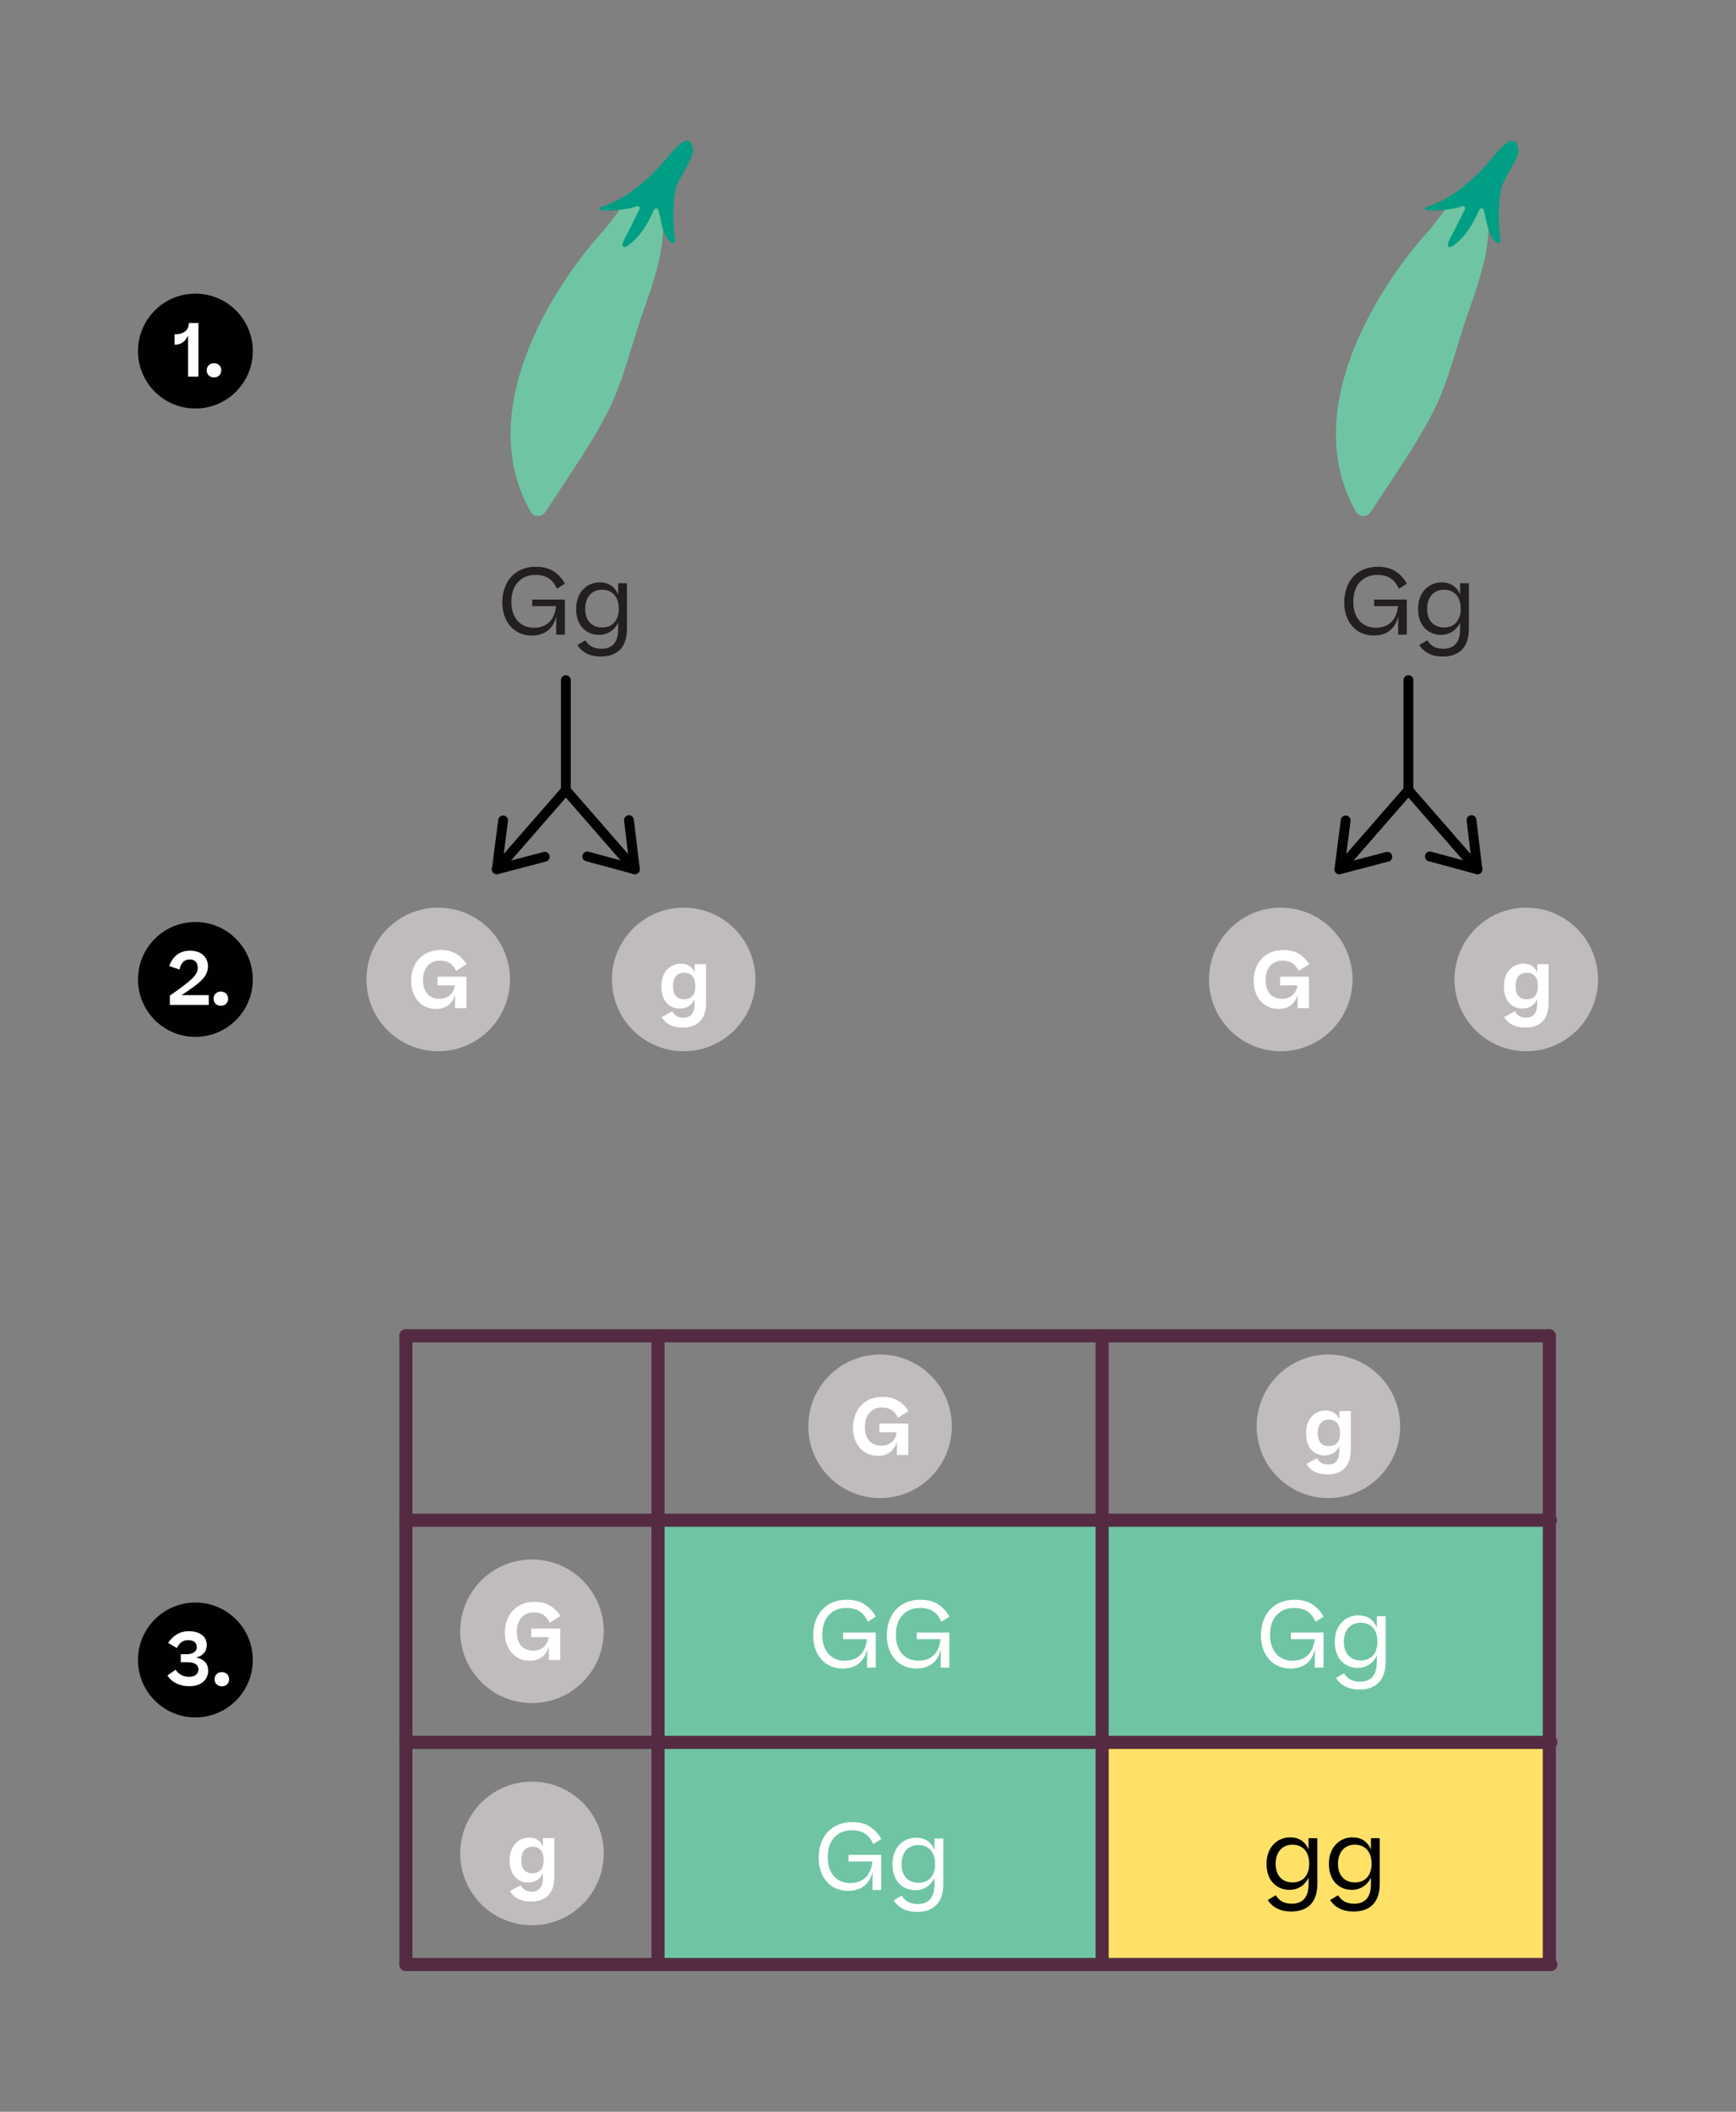 <?xml version="1.0" encoding="UTF-8"?><svg id="Layer_1" xmlns="http://www.w3.org/2000/svg" xmlns:xlink="http://www.w3.org/1999/xlink" viewBox="0 0 265.009 322.218"><rect x="0" y="0" width="265.009" height="322.218" fill="#808080" stroke="none"/><defs><style>.cls-1{fill:#009f85;}.cls-2{clip-path:url(#clippath-20);}.cls-3{fill:#c0bcbc;}.cls-4{clip-path:url(#clippath-11);}.cls-5{clip-path:url(#clippath-16);}.cls-6{fill:#fff;}.cls-7{clip-path:url(#clippath-2);}.cls-8{clip-path:url(#clippath-13);}.cls-9{clip-path:url(#clippath-15);}.cls-10{clip-path:url(#clippath-6);}.cls-11{fill:#542b42;}.cls-12{clip-path:url(#clippath-7);}.cls-13{clip-path:url(#clippath-21);}.cls-14{clip-path:url(#clippath-1);}.cls-15{clip-path:url(#clippath-4);}.cls-16{clip-path:url(#clippath-12);}.cls-17{clip-path:url(#clippath-9);}.cls-18{clip-path:url(#clippath);}.cls-19{fill:none;}.cls-20{clip-path:url(#clippath-19);}.cls-21{clip-path:url(#clippath-3);}.cls-22{clip-path:url(#clippath-8);}.cls-23{clip-path:url(#clippath-18);}.cls-24{clip-path:url(#clippath-14);}.cls-25{clip-path:url(#clippath-17);}.cls-26{clip-path:url(#clippath-5);}.cls-27{clip-path:url(#clippath-10);}.cls-28{fill:#231f20;}.cls-29{fill:#010101;}.cls-30{fill:#fee166;}.cls-31{fill:#6fc5a3;}</style><clipPath id="clippath"><rect class="cls-19" x="55.941" y="138.491" width="21.908" height="21.908"/></clipPath><clipPath id="clippath-1"><rect class="cls-19" x="55.94" y="138.491" width="21.908" height="21.908"/></clipPath><clipPath id="clippath-2"><rect class="cls-19" x="93.415" y="138.491" width="21.908" height="21.908"/></clipPath><clipPath id="clippath-3"><rect class="cls-19" x="93.415" y="138.491" width="21.908" height="21.908"/></clipPath><clipPath id="clippath-4"><rect class="cls-19" x="123.393" y="206.673" width="21.908" height="21.908"/></clipPath><clipPath id="clippath-5"><rect class="cls-19" x="123.393" y="206.673" width="21.908" height="21.908"/></clipPath><clipPath id="clippath-6"><rect class="cls-19" x="70.254" y="237.946" width="21.908" height="21.908"/></clipPath><clipPath id="clippath-7"><rect class="cls-19" x="70.254" y="237.946" width="21.908" height="21.908"/></clipPath><clipPath id="clippath-8"><rect class="cls-19" x="191.834" y="206.673" width="21.908" height="21.908"/></clipPath><clipPath id="clippath-9"><rect class="cls-19" x="191.834" y="206.673" width="21.908" height="21.908"/></clipPath><clipPath id="clippath-10"><rect class="cls-19" x="70.254" y="271.844" width="21.908" height="21.908"/></clipPath><clipPath id="clippath-11"><rect class="cls-19" x="70.254" y="271.844" width="21.908" height="21.908"/></clipPath><clipPath id="clippath-12"><rect class="cls-19" x="184.562" y="138.491" width="21.908" height="21.908"/></clipPath><clipPath id="clippath-13"><rect class="cls-19" x="184.561" y="138.491" width="21.908" height="21.908"/></clipPath><clipPath id="clippath-14"><rect class="cls-19" x="222.036" y="138.491" width="21.908" height="21.908"/></clipPath><clipPath id="clippath-15"><rect class="cls-19" x="222.036" y="138.491" width="21.908" height="21.908"/></clipPath><clipPath id="clippath-16"><rect class="cls-19" x="21.066" y="44.804" width="17.526" height="17.526"/></clipPath><clipPath id="clippath-17"><rect class="cls-19" x="21.066" y="44.804" width="17.526" height="17.526"/></clipPath><clipPath id="clippath-18"><rect class="cls-19" x="21.066" y="140.682" width="17.526" height="17.526"/></clipPath><clipPath id="clippath-19"><rect class="cls-19" x="21.066" y="140.682" width="17.526" height="17.526"/></clipPath><clipPath id="clippath-20"><rect class="cls-19" x="21.066" y="244.518" width="17.526" height="17.526"/></clipPath><clipPath id="clippath-21"><rect class="cls-19" x="21.066" y="244.517" width="17.526" height="17.526"/></clipPath></defs><g><path class="cls-28" d="M81.498,95.779c1.862,0,3.151-1.05,3.39-3.292h-3.642v-1.009h4.986v5.351h-1.331v-1.485l.042-1.317c-.49,1.947-1.807,2.942-3.754,2.942-2.913,0-4.51-2.312-4.51-5.015,0-3.264,1.975-5.477,5.084-5.477,1.149,0,2.073,.238,2.773,.714,.715,.462,1.275,1.093,1.709,1.863l-1.219,.771c-.672-1.415-1.582-2.101-3.319-2.101-1.079,0-1.961,.364-2.634,1.093-.672,.714-1.008,1.737-1.008,3.054,0,2.227,1.218,3.908,3.432,3.908Z"/><path class="cls-28" d="M87.948,92.908c0-2.647,1.737-4.048,3.601-4.048,1.358,0,2.325,.672,2.815,1.849v-1.723h1.345v6.976c0,2.858-1.541,4.216-3.992,4.216-1.681,0-2.844-.63-3.586-1.751l1.219-.728c.546,.84,1.274,1.289,2.451,1.289,1.569,0,2.563-.882,2.563-2.97v-1.022c-.561,1.19-1.639,1.877-2.914,1.877-1.862,0-3.502-1.317-3.502-3.964Zm6.514-.014c0-1.639-.812-2.914-2.577-2.914-1.526,0-2.549,1.121-2.549,2.914,0,1.835,1.05,2.843,2.577,2.843,1.736,0,2.549-1.261,2.549-2.843Z"/></g><g><path class="cls-28" d="M210.023,95.779c1.862,0,3.151-1.05,3.39-3.292h-3.642v-1.009h4.986v5.351h-1.331v-1.485l.042-1.317c-.49,1.947-1.807,2.942-3.754,2.942-2.913,0-4.51-2.312-4.51-5.015,0-3.264,1.975-5.477,5.084-5.477,1.149,0,2.073,.238,2.773,.714,.715,.462,1.275,1.093,1.709,1.863l-1.219,.771c-.672-1.415-1.582-2.101-3.319-2.101-1.079,0-1.961,.364-2.634,1.093-.672,.714-1.008,1.737-1.008,3.054,0,2.227,1.218,3.908,3.432,3.908Z"/><path class="cls-28" d="M216.473,92.908c0-2.647,1.737-4.048,3.601-4.048,1.358,0,2.325,.672,2.815,1.849v-1.723h1.345v6.976c0,2.858-1.541,4.216-3.992,4.216-1.681,0-2.844-.63-3.586-1.751l1.219-.728c.546,.84,1.274,1.289,2.451,1.289,1.569,0,2.563-.882,2.563-2.97v-1.022c-.561,1.19-1.639,1.877-2.914,1.877-1.862,0-3.502-1.317-3.502-3.964Zm6.514-.014c0-1.639-.812-2.914-2.577-2.914-1.526,0-2.549,1.121-2.549,2.914,0,1.835,1.05,2.843,2.577,2.843,1.736,0,2.549-1.261,2.549-2.843Z"/></g><g id="Number_Point_Science"><g class="cls-18"><g class="cls-14"><path class="cls-3" d="M77.848,149.445c0,6.05-4.904,10.954-10.954,10.954-6.049,0-10.954-4.904-10.954-10.954s4.905-10.954,10.954-10.954c6.05,0,10.954,4.904,10.954,10.954"/></g><path class="cls-6" d="M67.054,152.398c1.235,0,2.183-.66,2.387-2.051h-2.651v-1.319h4.414v4.797h-1.738v-2.027c-.42,1.391-1.416,2.147-2.891,2.147-2.459,0-3.814-1.991-3.814-4.246,0-2.734,1.703-4.749,4.498-4.749,.983,0,1.787,.204,2.41,.6,.636,.396,1.151,.923,1.571,1.559l-1.606,1.031c-.541-1.055-1.225-1.571-2.471-1.571-.768,0-1.392,.264-1.871,.791-.48,.528-.721,1.247-.721,2.171,0,1.811,.948,2.866,2.483,2.866Z"/></g></g><g id="Number_Point_Science-2"><g class="cls-7"><g class="cls-21"><path class="cls-3" d="M115.323,149.445c0,6.05-4.904,10.954-10.954,10.954-6.049,0-10.954-4.904-10.954-10.954s4.905-10.954,10.954-10.954c6.05,0,10.954,4.904,10.954,10.954"/></g><path class="cls-6" d="M100.955,150.503c0-2.314,1.463-3.466,2.95-3.466,1.056,0,1.739,.432,2.135,1.355v-1.283h1.739v5.949c0,2.507-1.343,3.73-3.562,3.73-1.535,0-2.615-.576-3.203-1.595l1.607-.888c.384,.636,.815,.972,1.728,.972,1.055,0,1.679-.66,1.679-2.051v-.756c-.42,.9-1.151,1.416-2.243,1.416-1.583,0-2.83-1.127-2.83-3.382Zm5.193-.036c0-1.199-.492-2.039-1.703-2.039-1.188,0-1.703,.852-1.703,2.039,0,1.2,.456,2.003,1.703,2.003,1.211,0,1.703-.815,1.703-2.003Z"/></g></g><g><rect class="cls-31" x="168.891" y="232.356" width="67.795" height="33.898"/><rect class="cls-30" x="168.891" y="265.794" width="67.795" height="33.898"/><rect class="cls-31" x="100.772" y="232.356" width="67.795" height="33.898"/><rect class="cls-31" x="100.772" y="265.794" width="67.795" height="33.898"/><g><path class="cls-6" d="M128.955,253.394c1.863,0,3.151-1.051,3.39-3.292h-3.642v-1.009h4.986v5.352h-1.331v-1.485l.042-1.316c-.49,1.947-1.807,2.941-3.754,2.941-2.913,0-4.51-2.312-4.51-5.015,0-3.264,1.975-5.477,5.084-5.477,1.148,0,2.073,.238,2.773,.714,.715,.463,1.275,1.093,1.709,1.863l-1.219,.771c-.672-1.415-1.582-2.102-3.319-2.102-1.079,0-1.961,.364-2.634,1.093-.672,.715-1.008,1.737-1.008,3.054,0,2.228,1.218,3.908,3.432,3.908Z"/><path class="cls-6" d="M140.197,253.394c1.863,0,3.151-1.051,3.39-3.292h-3.642v-1.009h4.986v5.352h-1.331v-1.485l.042-1.316c-.49,1.947-1.807,2.941-3.754,2.941-2.913,0-4.51-2.312-4.51-5.015,0-3.264,1.975-5.477,5.084-5.477,1.148,0,2.073,.238,2.773,.714,.715,.463,1.275,1.093,1.709,1.863l-1.219,.771c-.672-1.415-1.582-2.102-3.319-2.102-1.079,0-1.961,.364-2.634,1.093-.672,.715-1.008,1.737-1.008,3.054,0,2.228,1.218,3.908,3.432,3.908Z"/></g><g><path class="cls-6" d="M129.788,287.318c1.862,0,3.151-1.05,3.39-3.291h-3.642v-1.009h4.986v5.351h-1.331v-1.484l.042-1.317c-.49,1.947-1.807,2.942-3.754,2.942-2.913,0-4.51-2.312-4.51-5.015,0-3.264,1.975-5.478,5.084-5.478,1.149,0,2.073,.238,2.773,.715,.715,.462,1.275,1.093,1.709,1.862l-1.219,.771c-.672-1.414-1.582-2.101-3.319-2.101-1.079,0-1.961,.364-2.634,1.093-.672,.714-1.008,1.736-1.008,3.054,0,2.227,1.218,3.907,3.432,3.907Z"/><path class="cls-6" d="M136.238,284.447c0-2.647,1.737-4.048,3.601-4.048,1.358,0,2.325,.672,2.815,1.849v-1.723h1.345v6.976c0,2.857-1.541,4.216-3.992,4.216-1.681,0-2.844-.63-3.586-1.751l1.219-.728c.546,.84,1.274,1.288,2.451,1.288,1.569,0,2.563-.882,2.563-2.97v-1.022c-.561,1.19-1.639,1.877-2.914,1.877-1.862,0-3.502-1.316-3.502-3.964Zm6.514-.014c0-1.64-.812-2.914-2.577-2.914-1.526,0-2.549,1.121-2.549,2.914,0,1.835,1.05,2.843,2.577,2.843,1.736,0,2.549-1.261,2.549-2.843Z"/></g><g><path class="cls-6" d="M197.31,253.394c1.862,0,3.151-1.051,3.39-3.292h-3.642v-1.009h4.986v5.352h-1.331v-1.485l.042-1.316c-.49,1.947-1.807,2.941-3.754,2.941-2.913,0-4.51-2.312-4.51-5.015,0-3.264,1.975-5.477,5.084-5.477,1.149,0,2.073,.238,2.773,.714,.715,.463,1.275,1.093,1.709,1.863l-1.219,.771c-.672-1.415-1.582-2.102-3.319-2.102-1.079,0-1.961,.364-2.634,1.093-.672,.715-1.008,1.737-1.008,3.054,0,2.228,1.218,3.908,3.432,3.908Z"/><path class="cls-6" d="M203.76,250.522c0-2.647,1.737-4.049,3.601-4.049,1.358,0,2.325,.673,2.815,1.85v-1.724h1.345v6.976c0,2.858-1.541,4.217-3.992,4.217-1.681,0-2.844-.631-3.586-1.751l1.219-.729c.546,.841,1.274,1.289,2.451,1.289,1.569,0,2.563-.883,2.563-2.97v-1.022c-.561,1.19-1.639,1.877-2.914,1.877-1.862,0-3.502-1.317-3.502-3.964Zm6.514-.015c0-1.639-.812-2.913-2.577-2.913-1.526,0-2.549,1.12-2.549,2.913,0,1.835,1.05,2.844,2.577,2.844,1.736,0,2.549-1.261,2.549-2.844Z"/></g><g><path class="cls-29" d="M193.344,284.393c0-2.647,1.737-4.049,3.601-4.049,1.358,0,2.325,.673,2.815,1.85v-1.724h1.345v6.976c0,2.858-1.541,4.217-3.992,4.217-1.681,0-2.844-.631-3.586-1.751l1.219-.729c.546,.841,1.274,1.289,2.451,1.289,1.569,0,2.563-.883,2.563-2.97v-1.022c-.561,1.19-1.639,1.877-2.914,1.877-1.862,0-3.502-1.317-3.502-3.964Zm6.514-.015c0-1.639-.812-2.913-2.577-2.913-1.526,0-2.549,1.12-2.549,2.913,0,1.835,1.05,2.844,2.577,2.844,1.736,0,2.549-1.261,2.549-2.844Z"/><path class="cls-29" d="M202.864,284.393c0-2.647,1.737-4.049,3.601-4.049,1.358,0,2.325,.673,2.815,1.85v-1.724h1.345v6.976c0,2.858-1.541,4.217-3.992,4.217-1.681,0-2.844-.631-3.586-1.751l1.219-.729c.546,.841,1.274,1.289,2.451,1.289,1.569,0,2.563-.883,2.563-2.97v-1.022c-.561,1.19-1.639,1.877-2.914,1.877-1.862,0-3.502-1.317-3.502-3.964Zm6.514-.015c0-1.639-.812-2.913-2.577-2.913-1.526,0-2.549,1.12-2.549,2.913,0,1.835,1.05,2.844,2.577,2.844,1.736,0,2.549-1.261,2.549-2.844Z"/></g><path class="cls-11" d="M100.45,300.691c-.553,0-1-.447-1-1v-95.874c0-.553,.447-1,1-1s1,.447,1,1v95.874c0,.553-.447,1-1,1Z"/><path class="cls-11" d="M168.245,300.691c-.553,0-1-.447-1-1v-95.874c0-.553,.447-1,1-1s1,.447,1,1v95.874c0,.553-.447,1-1,1Z"/><path class="cls-11" d="M236.511,300.231c-.553,0-1-.447-1-1v-95.414c0-.553,.447-1,1-1s1,.447,1,1v95.414c0,.553-.447,1-1,1Z"/><path class="cls-11" d="M61.966,300.747c-.553,0-1-.447-1-1v-95.93c0-.553,.447-1,1-1s1,.447,1,1v95.93c0,.553-.447,1-1,1Z"/><path class="cls-11" d="M236.686,232.951H61.966c-.553,0-1-.447-1-1s.447-1,1-1H236.686c.553,0,1,.447,1,1s-.447,1-1,1Z"/><path class="cls-11" d="M236.748,300.747H61.966c-.553,0-1-.447-1-1s.447-1,1-1H236.748c.553,0,1,.447,1,1s-.447,1-1,1Z"/><path class="cls-11" d="M236.748,266.85H61.966c-.553,0-1-.447-1-1s.447-1,1-1H236.748c.553,0,1,.447,1,1s-.447,1-1,1Z"/><path class="cls-11" d="M236.511,204.817H61.966c-.553,0-1-.447-1-1s.447-1,1-1H236.511c.553,0,1,.447,1,1s-.447,1-1,1Z"/><g id="Number_Point_Science-3"><g class="cls-15"><g class="cls-26"><path class="cls-3" d="M145.301,217.627c0,6.05-4.904,10.954-10.954,10.954-6.049,0-10.954-4.904-10.954-10.954s4.905-10.954,10.954-10.954c6.05,0,10.954,4.904,10.954,10.954"/></g><path class="cls-6" d="M134.507,220.58c1.235,0,2.183-.66,2.387-2.051h-2.651v-1.319h4.414v4.797h-1.739v-2.026c-.42,1.391-1.415,2.146-2.891,2.146-2.458,0-3.813-1.991-3.813-4.246,0-2.734,1.703-4.749,4.497-4.749,.984,0,1.787,.204,2.411,.6,.636,.396,1.151,.924,1.571,1.56l-1.607,1.031c-.54-1.056-1.224-1.571-2.471-1.571-.768,0-1.391,.264-1.871,.792-.479,.527-.72,1.247-.72,2.171,0,1.811,.948,2.866,2.483,2.866Z"/></g></g><g id="Number_Point_Science-4"><g class="cls-10"><g class="cls-12"><path class="cls-3" d="M92.162,248.901c0,6.05-4.904,10.954-10.954,10.954-6.049,0-10.954-4.904-10.954-10.954s4.905-10.954,10.954-10.954c6.05,0,10.954,4.904,10.954,10.954"/></g><path class="cls-6" d="M81.368,251.853c1.235,0,2.183-.659,2.387-2.051h-2.65v-1.319h4.413v4.798h-1.738v-2.027c-.42,1.392-1.416,2.147-2.891,2.147-2.459,0-3.814-1.991-3.814-4.246,0-2.734,1.703-4.749,4.498-4.749,.983,0,1.787,.203,2.41,.6,.636,.396,1.151,.923,1.571,1.559l-1.606,1.031c-.54-1.055-1.224-1.57-2.471-1.57-.768,0-1.392,.264-1.871,.791-.479,.528-.72,1.247-.72,2.171,0,1.812,.947,2.866,2.482,2.866Z"/></g></g><g id="Number_Point_Science-5"><g class="cls-22"><g class="cls-17"><path class="cls-3" d="M213.742,217.627c0,6.05-4.904,10.954-10.954,10.954-6.049,0-10.954-4.904-10.954-10.954s4.905-10.954,10.954-10.954c6.05,0,10.954,4.904,10.954,10.954"/></g><path class="cls-6" d="M199.375,218.685c0-2.314,1.463-3.466,2.95-3.466,1.055,0,1.739,.432,2.135,1.355v-1.283h1.739v5.948c0,2.507-1.343,3.73-3.562,3.73-1.535,0-2.615-.576-3.203-1.596l1.607-.888c.384,.636,.815,.972,1.727,.972,1.056,0,1.68-.659,1.68-2.051v-.756c-.42,.9-1.151,1.416-2.243,1.416-1.583,0-2.83-1.128-2.83-3.383Zm5.192-.036c0-1.199-.491-2.038-1.703-2.038-1.187,0-1.703,.852-1.703,2.038,0,1.2,.457,2.003,1.703,2.003,1.212,0,1.703-.815,1.703-2.003Z"/></g></g><g id="Number_Point_Science-6"><g class="cls-27"><g class="cls-4"><path class="cls-3" d="M92.162,282.798c0,6.05-4.904,10.954-10.954,10.954-6.049,0-10.954-4.904-10.954-10.954s4.905-10.954,10.954-10.954c6.05,0,10.954,4.904,10.954,10.954"/></g><path class="cls-6" d="M77.795,283.855c0-2.314,1.463-3.466,2.95-3.466,1.055,0,1.739,.432,2.135,1.355v-1.283h1.739v5.948c0,2.507-1.344,3.73-3.562,3.73-1.535,0-2.614-.576-3.202-1.596l1.607-.888c.384,.636,.815,.972,1.727,.972,1.056,0,1.68-.659,1.68-2.051v-.756c-.42,.9-1.151,1.416-2.243,1.416-1.583,0-2.83-1.128-2.83-3.383Zm5.192-.036c0-1.199-.491-2.038-1.703-2.038-1.187,0-1.703,.852-1.703,2.038,0,1.2,.456,2.003,1.703,2.003,1.212,0,1.703-.815,1.703-2.003Z"/></g></g></g><g><path class="cls-29" d="M75.842,133.395c-.175,0-.351-.061-.493-.185-.312-.272-.345-.746-.072-1.059l10.354-11.872v-16.501c0-.414,.336-.75,.75-.75s.75,.336,.75,.75v16.783c0,.181-.065,.356-.185,.493l-10.538,12.084c-.148,.17-.356,.257-.565,.257Z"/><path class="cls-29" d="M76.237,124.687c.159-.182,.403-.284,.661-.251,.411,.053,.701,.429,.648,.839l-.818,6.362,6.244-1.635c.401-.105,.811,.136,.915,.536,.103,.403-.14,.813-.535,.915l-7.321,1.917c-.242,.063-.499,.002-.685-.162-.187-.165-.28-.412-.249-.658l.96-7.464c.02-.153,.085-.29,.179-.398Z"/></g><g><path class="cls-29" d="M96.918,133.395c-.209,0-.417-.087-.565-.257l-10.537-12.084c-.272-.312-.239-.786,.072-1.059,.312-.271,.786-.24,1.059,.072l10.537,12.084c.272,.312,.239,.786-.072,1.059-.143,.124-.318,.185-.493,.185Z"/><path class="cls-29" d="M89.088,131.171c-.159-.182-.227-.438-.159-.689,.108-.4,.52-.636,.92-.528l6.191,1.676-.771-6.409c-.049-.412,.245-.785,.656-.834,.413-.048,.786,.249,.834,.654l.903,7.513c.03,.248-.065,.494-.254,.657-.189,.163-.446,.222-.686,.157l-7.264-1.966c-.149-.041-.276-.123-.37-.231Z"/></g><g id="Number_Point_Science-7"><g class="cls-16"><g class="cls-8"><path class="cls-3" d="M206.469,149.445c0,6.05-4.904,10.954-10.954,10.954-6.049,0-10.954-4.904-10.954-10.954s4.905-10.954,10.954-10.954c6.05,0,10.954,4.904,10.954,10.954"/></g><path class="cls-6" d="M195.675,152.398c1.235,0,2.183-.66,2.387-2.051h-2.651v-1.319h4.414v4.797h-1.739v-2.027c-.42,1.391-1.415,2.147-2.891,2.147-2.458,0-3.813-1.991-3.813-4.246,0-2.734,1.703-4.749,4.497-4.749,.984,0,1.787,.204,2.411,.6,.636,.396,1.151,.923,1.571,1.559l-1.607,1.031c-.54-1.055-1.224-1.571-2.471-1.571-.768,0-1.391,.264-1.871,.791-.479,.528-.72,1.247-.72,2.171,0,1.811,.948,2.866,2.483,2.866Z"/></g></g><g id="Number_Point_Science-8"><g class="cls-24"><g class="cls-9"><path class="cls-3" d="M243.944,149.445c0,6.05-4.904,10.954-10.954,10.954-6.049,0-10.954-4.904-10.954-10.954s4.905-10.954,10.954-10.954c6.05,0,10.954,4.904,10.954,10.954"/></g><path class="cls-6" d="M229.576,150.503c0-2.314,1.463-3.466,2.95-3.466,1.056,0,1.739,.432,2.135,1.355v-1.283h1.739v5.949c0,2.507-1.343,3.73-3.562,3.73-1.535,0-2.615-.576-3.203-1.595l1.607-.888c.384,.636,.815,.972,1.728,.972,1.055,0,1.679-.66,1.679-2.051v-.756c-.42,.9-1.151,1.416-2.243,1.416-1.583,0-2.83-1.127-2.83-3.382Zm5.193-.036c0-1.199-.492-2.039-1.703-2.039-1.188,0-1.703,.852-1.703,2.039,0,1.2,.456,2.003,1.703,2.003,1.211,0,1.703-.815,1.703-2.003Z"/></g></g><g><path class="cls-29" d="M204.463,133.395c-.175,0-.351-.061-.493-.185-.312-.272-.345-.746-.072-1.059l10.354-11.872v-16.501c0-.414,.336-.75,.75-.75s.75,.336,.75,.75v16.783c0,.181-.065,.356-.185,.493l-10.538,12.084c-.148,.17-.356,.257-.565,.257Z"/><path class="cls-29" d="M204.858,124.687c.159-.182,.403-.284,.661-.251,.411,.053,.701,.429,.648,.839l-.818,6.362,6.244-1.635c.401-.105,.811,.136,.916,.536,.103,.403-.14,.813-.535,.915l-7.321,1.917c-.242,.063-.499,.002-.685-.162-.187-.165-.28-.412-.249-.658l.96-7.464c.02-.153,.084-.29,.179-.398Z"/></g><g><path class="cls-29" d="M225.539,133.395c-.209,0-.417-.087-.565-.257l-10.537-12.084c-.272-.312-.239-.786,.072-1.059,.313-.271,.786-.24,1.059,.072l10.537,12.084c.272,.312,.239,.786-.072,1.059-.143,.124-.318,.185-.493,.185Z"/><path class="cls-29" d="M217.709,131.171c-.159-.182-.226-.438-.159-.689,.108-.4,.52-.636,.92-.528l6.191,1.676-.771-6.409c-.049-.412,.245-.785,.656-.834,.413-.048,.786,.249,.834,.654l.903,7.513c.03,.248-.066,.494-.254,.657-.189,.163-.446,.222-.686,.157l-7.264-1.966c-.149-.041-.276-.123-.37-.231Z"/></g><g><path class="cls-31" d="M83.369,77.969c-.651,1.018-1.849,1.034-2.428,.001-9.073-16.168,4.749-35.713,11.048-42.624,1.806-1.982,4.22-6.245,6.618-6.865,3.191-.825,2.766,4.55,2.548,7.63-.288,4.069-1.936,8.414-3.284,12.338-1.49,4.339-2.551,8.843-4.372,12.876-2.416,5.347-6.835,11.491-10.129,16.644Z"/><path class="cls-1" d="M91.634,31.642c1.093-.364,1.38-.534,2.218-.914,1.052-.477,2.03-1.111,2.951-1.805,1.791-1.349,3.407-2.946,4.856-4.654,.797-.939,3.805-4.945,4.135-1.284,.1,1.113-2.372,4.464-2.655,5.879-.47,2.345-.387,5.401-.075,7.84,.037,.286-.277,.498-.52,.342-1.449-.932-1.57-3.402-2.051-5.024-.088-.298-.509-.32-.638-.038-.523,1.141-1.092,2.272-1.829,3.292-.375,.519-.792,1.011-1.266,1.443-.302,.276-1.065,1.05-1.512,.979-.641-.103,.297-1.65,.437-1.911,.678-1.266,1.267-2.576,1.935-3.846,.146-.276-.127-.588-.419-.477-1.887,.718-6.691,.989-5.569,.177Z"/></g><g><path class="cls-31" d="M209.364,77.969c-.651,1.018-1.849,1.034-2.428,.001-9.073-16.168,4.749-35.713,11.048-42.624,1.806-1.982,4.22-6.245,6.618-6.865,3.191-.825,2.766,4.55,2.548,7.63-.288,4.069-1.936,8.414-3.284,12.338-1.49,4.339-2.551,8.843-4.372,12.876-2.416,5.347-6.835,11.491-10.129,16.644Z"/><path class="cls-1" d="M217.629,31.642c1.093-.364,1.38-.534,2.218-.914,1.052-.477,2.03-1.111,2.951-1.805,1.791-1.349,3.407-2.946,4.856-4.654,.797-.939,3.805-4.945,4.135-1.284,.1,1.113-2.372,4.464-2.655,5.879-.47,2.345-.387,5.401-.075,7.84,.037,.286-.277,.498-.52,.342-1.449-.932-1.57-3.402-2.051-5.024-.088-.298-.509-.32-.638-.038-.523,1.141-1.092,2.272-1.829,3.292-.375,.519-.792,1.011-1.266,1.443-.302,.276-1.065,1.05-1.512,.979-.641-.103,.297-1.65,.437-1.911,.678-1.266,1.267-2.576,1.935-3.846,.146-.276-.127-.588-.419-.477-1.887,.718-6.691,.989-5.569,.177Z"/></g><g id="Number_Point_Science-9"><g class="cls-5"><g class="cls-25"><path class="cls-29" d="M38.592,53.568c0,4.84-3.923,8.763-8.763,8.763-4.839,0-8.763-3.923-8.763-8.763s3.924-8.763,8.763-8.763c4.84,0,8.763,3.923,8.763,8.763"/></g><g><path class="cls-6" d="M30.294,49.285v8.176h-1.59v-6.283c-.348,.84-1.03,1.411-1.927,1.411h-.123v-1.59h.056c1.4,0,2.105-.638,2.117-1.713h1.467Z"/><path class="cls-6" d="M31.559,56.508c0-.638,.448-1.086,1.109-1.086,.66,0,1.108,.448,1.108,1.086,0,.639-.448,1.075-1.108,1.075-.661,0-1.109-.437-1.109-1.075Z"/></g></g></g><g id="Number_Point_Science-10"><g class="cls-23"><g class="cls-20"><path class="cls-29" d="M38.592,149.445c0,4.84-3.923,8.763-8.763,8.763-4.839,0-8.763-3.923-8.763-8.763s3.924-8.763,8.763-8.763c4.84,0,8.763,3.923,8.763,8.763"/></g><g><path class="cls-6" d="M31.744,147.425c0,1.59-1.187,2.554-4.031,4.413h4.155v1.501h-5.937v-1.434c3.719-2.554,4.256-3.282,4.256-4.278,0-.762-.448-1.232-1.209-1.232-.807,0-1.345,.459-1.58,1.534l-1.567-.526c.526-1.467,1.579-2.352,3.181-2.352,1.803,0,2.732,1.086,2.732,2.375Z"/><path class="cls-6" d="M32.606,152.386c0-.638,.448-1.086,1.109-1.086,.66,0,1.108,.448,1.108,1.086,0,.639-.448,1.075-1.108,1.075-.661,0-1.109-.437-1.109-1.075Z"/></g></g></g><g id="Number_Point_Science-11"><g class="cls-2"><g class="cls-13"><path class="cls-29" d="M38.592,253.281c0,4.84-3.923,8.763-8.763,8.763-4.839,0-8.763-3.923-8.763-8.763s3.924-8.763,8.763-8.763c4.84,0,8.763,3.923,8.763,8.763"/></g><g><path class="cls-6" d="M26.811,254.766c.403,.661,1.131,1.086,2.027,1.086,.951,0,1.455-.459,1.455-1.131,0-.728-.582-1.098-1.702-1.098h-.996v-1.221h.84c.94,0,1.602-.358,1.602-1.063,0-.717-.471-1.087-1.322-1.087-.772,0-1.299,.358-1.713,1.21l-1.333-.784c.705-1.087,1.792-1.792,3.125-1.792,1.635,0,2.766,.75,2.766,2.116,0,1.031-.638,1.669-1.624,1.904,1.165,.235,1.837,.862,1.837,2.027,0,1.311-1.008,2.352-2.867,2.352-1.479,0-2.71-.604-3.349-1.646l1.255-.874Z"/><path class="cls-6" d="M32.758,256.222c0-.639,.447-1.087,1.108-1.087s1.108,.448,1.108,1.087-.447,1.075-1.108,1.075-1.108-.437-1.108-1.075Z"/></g></g></g></svg>